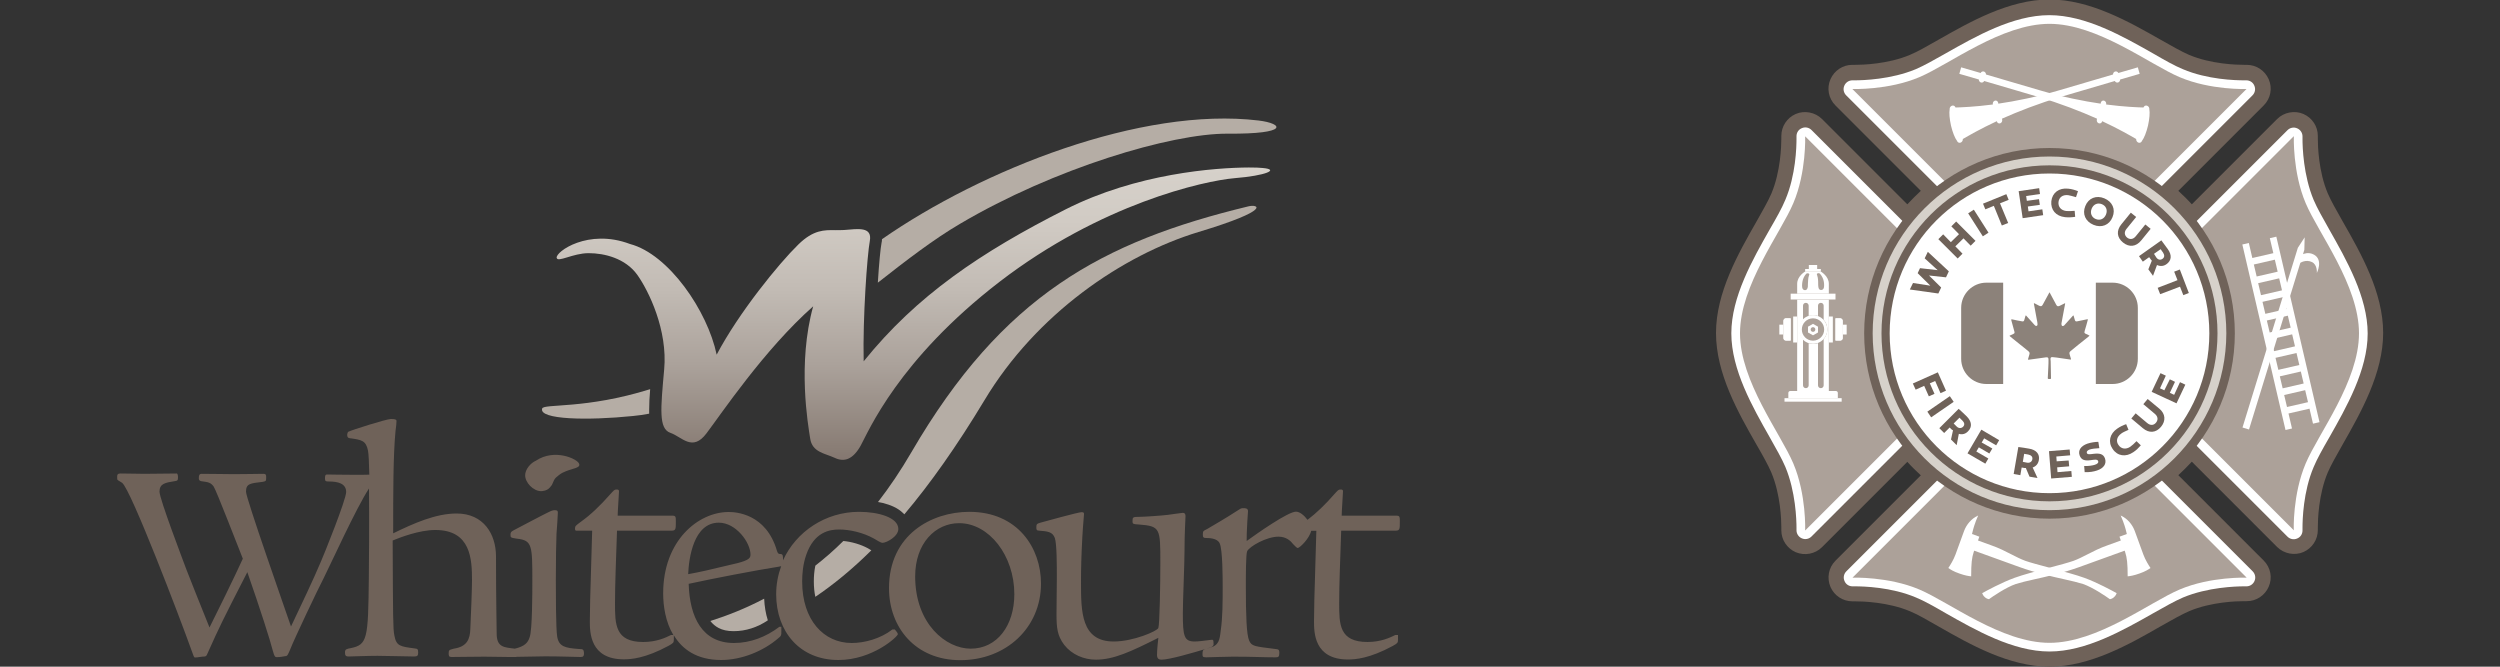<?xml version="1.0" encoding="utf-8"?>
<!-- Generator: Adobe Illustrator 23.0.3, SVG Export Plug-In . SVG Version: 6.00 Build 0)  -->
<svg version="1.1" id="Layer_1" xmlns="http://www.w3.org/2000/svg" xmlns:xlink="http://www.w3.org/1999/xlink" x="0px" y="0px"
	 viewBox="0 0 150 40" style="enable-background:new 0 0 150 40;" xml:space="preserve">
<rect x="0" y="0" width="150" height="40" fill="#333333" stroke="none"/>
<style type="text/css">
	.st0{fill:#B5ADA5;}
	.st1{fill:#6F6259;}
	.st2{fill:#FFFFFF;}
	.st3{fill:#ACA199;}
	.st4{fill:#D6D1CA;}
	.st5{fill:#8C827A;}
</style>
<g>
	<g>
		<g>
			<defs>
				<path id="SVGID_1_" d="M63.94,12.56c-5.08,2.57-8.94,5.17-12.12,9.12c-0.06-2.6,0.21-6.37,0.37-7.23
					c0.15-0.86-0.69-0.72-1.54-0.65c-0.18,0.01-0.36,0.01-0.54,0.01c-0.65-0.01-1.3-0.03-2.21,0.86c-1.16,1.13-3.58,4.1-4.9,6.61
					c-0.55-2.63-2.88-6.03-5.2-6.64c-2.51-0.95-4.47,0.47-4.4,0.83c0.06,0.3,0.97-0.28,1.92-0.28c0.95,0,2.2,0.31,2.91,1.29
					c0.7,0.98,1.84,3.34,1.62,5.69c-0.21,2.36-0.34,3.55,0.37,3.8c0.7,0.24,1.32,1.16,2.17,0.03c0.86-1.13,3.46-5.02,6.4-7.62
					c-0.95,3.43-0.31,7.1-0.18,7.93c0.12,0.83,0.89,0.89,1.47,1.16c0.58,0.28,1.1,0.09,1.56-0.73c0.46-0.83,2.24-5.14,8.33-9.83
					c6.09-4.68,12.25-6.06,14.11-6.22c1.87-0.15,2.72-0.52,1.68-0.61c-0.17-0.02-0.45-0.03-0.83-0.03
					C72.91,10.06,68.21,10.4,63.94,12.56"/>
			</defs>
			<linearGradient id="SVGID_2_" gradientUnits="userSpaceOnUse" x1="54.797" y1="27.593" x2="54.797" y2="10.057">
				<stop  offset="0" style="stop-color:#847770"/>
				<stop  offset="0.038" style="stop-color:#897D75"/>
				<stop  offset="0.32" style="stop-color:#AAA19A"/>
				<stop  offset="0.583" style="stop-color:#C2BBB4"/>
				<stop  offset="0.818" style="stop-color:#D1CBC4"/>
				<stop  offset="1" style="stop-color:#D6D1CA"/>
			</linearGradient>
			<use xlink:href="#SVGID_1_"  style="overflow:visible;fill:url(#SVGID_2_);"/>
			<clipPath id="SVGID_3_">
				<use xlink:href="#SVGID_1_"  style="overflow:visible;"/>
			</clipPath>
		</g>
		<path class="st0" d="M75.51,7.23c-7.01-0.84-16.58,2.94-22.59,7.12c0,0.08-0.01,0.16-0.03,0.24c-0.06,0.3-0.15,1.24-0.22,2.37
			c1.72-1.35,3.36-2.61,4.93-3.53C63.24,10.1,70.28,8,73.66,8.02C77.4,8.05,77,7.41,75.51,7.23"/>
		<path class="st0" d="M32.53,24.51c-0.22,0.67,2.72,0.73,5.45,0.45c0.33-0.03,0.65-0.08,0.97-0.14c0-0.08,0-0.16,0-0.24
			c0-0.36,0.02-0.77,0.06-1.23C35.14,24.56,32.63,24.21,32.53,24.51"/>
		<path class="st0" d="M42.62,37.26c0.14,0.18,0.31,0.32,0.5,0.42c0.23,0.12,0.52,0.19,0.9,0.19c0.72,0,1.43-0.23,2.05-0.65
			c-0.13-0.41-0.2-0.85-0.22-1.3C44.75,36.5,43.66,36.93,42.62,37.26 M50.6,32.46c-0.55,0.55-1.12,1.04-1.68,1.48
			c-0.07,0.34-0.09,0.67-0.09,0.94c0,0.34,0.03,0.65,0.09,0.93c1.08-0.73,2.2-1.64,3.36-2.79c-0.07-0.04-0.14-0.08-0.2-0.12
			C51.64,32.66,51.07,32.5,50.6,32.46 M74.91,12.38c-8.77,2.12-14.75,5.35-20.23,14.76c-0.64,1.1-1.31,2.09-2,2.98
			c0.1,0.02,0.2,0.04,0.3,0.06c0.45,0.12,0.87,0.28,1.21,0.61c0.02,0.02,0.05,0.05,0.07,0.07c1.53-1.81,3.13-4.06,4.81-6.85
			c3.11-5.18,8.29-8.71,12.84-10.09C76.39,12.57,75.47,12.24,74.91,12.38"/>
		<path class="st1" d="M34.74,38.94c-0.83-0.06-1.21-0.14-1.31-0.75c-0.08-0.46-0.08-2.76-0.08-3.39c0-1.27,0.02-2.28,0.04-2.78
			c0.02-0.2,0.08-1.11,0.08-1.25c0-0.08,0-0.16-0.18-0.16c-0.12,0-0.22,0.04-0.42,0.14c-0.26,0.12-1.9,0.99-1.98,1.03
			c-0.1,0.06-0.26,0.1-0.26,0.28c0,0.2,0,0.2,0.38,0.26c0.93,0.1,0.93,0.4,0.93,2.58c0,0.65,0,2.89-0.16,3.33
			c-0.11,0.35-0.31,0.55-0.89,0.69c-0.65-0.08-1.09-0.08-1.09-0.91c0-0.44-0.04-2-0.04-4.62c0-1.35-0.75-2.58-2.36-2.58
			c-1.25,0-2.56,0.58-3.81,1.19c0-2.4,0-4.68,0.14-6.13c0.04-0.32,0.06-0.46,0.06-0.61c0-0.1-0.12-0.12-0.34-0.12
			c-0.26,0-2.38,0.67-2.56,0.77c-0.06,0.06-0.12,0.36,0.08,0.38c0.73,0.1,0.99,0.14,1.11,0.75c0.04,0.18,0.06,0.72,0.08,1.44
			c-0.29,0.01-0.62,0.01-0.78,0.01c-0.83,0-1.59-0.02-1.76-0.02c-0.12,0-0.12,0.12-0.12,0.24c0,0.16,0.04,0.18,0.24,0.18
			c0.54,0,1.03,0.12,1.03,0.63c0,0.46-1.34,3.78-1.5,4.14c-0.42,1.01-1.27,2.8-1.81,3.93c-0.38-1.11-2.7-7.7-2.7-8.09
			c0-0.49,0.26-0.5,1.01-0.59c0.2-0.04,0.2-0.06,0.2-0.28c0-0.12,0-0.2-0.18-0.2c-0.16,0-1.21,0.02-1.76,0.02
			c-0.44,0-1.17-0.02-1.92-0.02c-0.16,0-0.18,0.1-0.18,0.26c0,0.08,0.02,0.16,0.14,0.18c0.44,0.06,0.57,0.08,0.75,0.32
			c0.18,0.28,1.49,3.69,1.75,4.33c-0.36,0.81-1.75,3.65-2,4.13c-0.75-1.88-1.05-2.6-1.39-3.49c-0.2-0.54-1.61-4.23-1.61-4.66
			c0-0.48,0.34-0.54,0.91-0.63c0.18-0.02,0.2-0.06,0.2-0.24c0-0.08-0.02-0.22-0.08-0.22c-0.61,0-1.21,0.02-1.96,0.02
			c-0.36,0-0.89-0.02-1.41-0.02c-0.16,0-0.2,0.06-0.2,0.18c0,0.08,0,0.18,0.02,0.2c0.06,0.06,0.2,0.12,0.28,0.18
			c0.54,0.44,3.46,8.09,4.15,10.02c0.14,0.4,0.16,0.46,0.22,0.46c0.16,0,0.42-0.06,0.58-0.06c0.08-0.02,0.1-0.02,0.16-0.16
			c0.73-1.63,0.89-1.96,2.4-4.9c0.79,2.26,1.39,4.15,1.53,4.72c0.1,0.38,0.16,0.38,0.24,0.38c0.22,0,0.36-0.04,0.5-0.06
			c0.14,0,0.16-0.08,0.3-0.4c0.22-0.58,1.67-3.63,2-4.26c0.4-0.79,1.96-4.23,2.73-5.4c0.02,1.92,0,4.46-0.01,5.38
			c-0.04,3.65-0.08,3.99-1.09,4.2c-0.22,0.04-0.34,0.06-0.34,0.24c0,0.18,0.02,0.26,0.22,0.26c0.22,0,1.09-0.04,1.73-0.04
			c0.67,0,1.65,0.04,2.2,0.04c0.2,0,0.24-0.06,0.24-0.24c0-0.2-0.04-0.22-0.18-0.24c-0.91-0.12-1.13-0.14-1.25-0.79
			c-0.08-0.42-0.08-0.99-0.1-5.69c0.44-0.18,1.59-0.63,2.56-0.63c2.14,0,2.2,1.76,2.2,3.03c0,0.46-0.06,2.1-0.1,2.9
			c-0.02,0.63-0.2,1.07-0.99,1.19C26.94,39,26.92,39,26.92,39.22c0,0.12,0.02,0.2,0.16,0.2c0.46,0,1.35-0.02,1.98-0.02
			c0.42,0,1.07,0.01,1.5,0.02c0.01,0,0.02,0,0.03,0c0.03,0,0.08,0,0.14,0c0.08,0,0.14,0,0.19,0c0.03,0,0.05,0,0.08-0.01
			c0.56-0.01,1.46-0.03,1.72-0.03c0.89,0,1.88,0.04,2.12,0.04c0.16,0,0.2-0.06,0.2-0.24C35.02,38.98,35,38.94,34.74,38.94
			 M32.47,29.47c0.03,0,0.06,0,0.09-0.01c0.2-0.02,0.34-0.1,0.44-0.22c0,0,0,0,0,0c0,0,0-0.01,0.01-0.01
			c0.01-0.01,0.01-0.02,0.02-0.03c0.16-0.15,0.14-0.35,0.32-0.54c0.07-0.06,0.25-0.22,0.39-0.29c0.6-0.3,1.1-0.26,1.01-0.54
			c-0.09-0.29-1.47-0.94-2.59-0.19c-0.33,0.14-0.65,0.53-0.65,0.87C31.5,28.94,31.99,29.47,32.47,29.47 M83.73,31.84
			c0.26,0,0.26-0.1,0.26-0.54c0-0.28,0-0.36-0.2-0.36H80.5c0-0.24,0.08-1.35,0.08-1.47c0-0.08-0.06-0.1-0.14-0.1
			c-0.14,0-0.16,0.04-0.38,0.28c-0.55,0.63-1.07,1.13-1.61,1.54c-0.19-0.26-0.46-0.49-0.69-0.49c-0.48,0-2.34,1.31-2.96,1.76
			c0-0.26,0-0.57,0.04-1.19l0.04-0.6c0-0.18-0.16-0.18-0.3-0.18c-0.12,0-0.14,0.02-0.42,0.2c-0.48,0.32-1.39,0.85-1.73,1.05
			c-0.24,0.12-0.26,0.12-0.26,0.34c0,0.16,0.04,0.2,0.2,0.2c0.14,0,0.67,0,0.81,0.32c0.18,0.38,0.18,2.12,0.18,2.64
			c0,0.87,0,1.8-0.12,2.62c-0.06,0.52-0.1,0.87-0.67,1.01c-0.08,0.02-0.14,0.04-0.19,0.05c0.09-0.03,0.17-0.05,0.23-0.07
			c0.2-0.06,0.22-0.16,0.2-0.28c0-0.16-0.02-0.2-0.14-0.18c-0.46,0.06-0.79,0.1-0.99,0.1c-0.64,0-0.71-0.32-0.71-1.71
			c0-0.69,0.1-3,0.1-3.69c0-1.25,0.06-1.85,0.06-2.12c0-0.12-0.04-0.2-0.16-0.2c-0.08,0-0.69,0.1-0.89,0.12
			c-0.3,0.04-1.39,0.12-1.71,0.12c-0.4,0-0.42,0.02-0.42,0.26c0,0.16,0.02,0.18,0.38,0.2c1.29,0.1,1.29,0.22,1.29,2.3
			c0,1.29-0.04,3.69-0.12,3.91c-0.06,0.18-1.49,0.81-2.68,0.81c-1.96,0-1.96-1.8-1.96-3.57c0-0.83,0.02-1.59,0.08-2.7
			c0.04-0.75,0.1-1.25,0.1-1.37c0-0.06,0-0.12-0.14-0.12c-0.2,0-2.14,0.54-2.4,0.61c-0.3,0.08-0.32,0.1-0.32,0.32
			c0,0.12,0.02,0.18,0.18,0.18c0.48,0.04,0.79,0.06,0.93,0.44c0.12,0.38,0.12,1.59,0.12,2.4l-0.02,2.16c0,0.81,0.04,1.29,0.46,1.85
			c0.46,0.59,1.19,0.89,1.9,0.89c1.07,0,2.1-0.48,3.75-1.31c-0.02,0.16-0.08,0.73-0.08,1.03c0,0.26,0.16,0.28,0.28,0.28
			c0.47,0,1.93-0.43,2.63-0.64c-0.16,0.05-0.18,0.1-0.18,0.3c0,0.14,0,0.2,0.22,0.2c0.24,0,1.07-0.04,1.61-0.04
			c1.21,0,1.78,0.04,2.54,0.04c0.18,0,0.24-0.02,0.24-0.28c0-0.2-0.08-0.2-0.24-0.22c-1.27-0.16-1.41-0.16-1.57-0.5
			c-0.16-0.36-0.2-1.51-0.2-3.27c0-0.62,0-1.94,0.08-2.1c0.14-0.28,1.15-0.87,1.88-0.87c0.48,0,0.75,0.28,0.87,0.44
			c0.08,0.08,0.22,0.24,0.28,0.24c0.13,0,0.71-0.58,0.81-1.03h0.31l-0.12,4.13l-0.02,1.29c0,0.67,0,2.3,2.04,2.3
			c0.44,0,1.29-0.06,2.68-0.81c0.28-0.16,0.32-0.18,0.32-0.38v-0.28h-0.16c-0.32,0.16-0.87,0.42-1.67,0.42c-1.7,0-1.7-1.07-1.7-2.32
			c0-1.21,0.06-2.5,0.12-4.36H83.73z M58.24,38.92c-1.47,0-3.33-1.47-3.33-4.34c0-1.98,1.21-3.19,2.64-3.19
			c1.79,0,3.31,1.94,3.31,4.26C60.86,37.53,59.83,38.92,58.24,38.92 M58.16,30.71c-2.26,0-4.82,1.37-4.82,4.58
			c0,2.36,1.59,4.32,4.28,4.32c2.74,0,4.84-1.94,4.84-4.6C62.46,32.89,61.07,30.71,58.16,30.71 M44.28,33.78
			c-1.82,0.44-2.28,0.54-2.99,0.67c0.04-0.95,0.32-3.09,1.84-3.09c1.03,0,1.9,1.19,1.9,1.92C45.03,33.49,44.91,33.61,44.28,33.78
			 M53.54,37.77c-0.69,0.54-1.65,0.81-2.44,0.81c-1.67,0-2.97-1.37-2.97-3.69c0-0.42,0.04-1.01,0.24-1.59
			c0.48-1.39,1.41-1.53,1.98-1.53c0.63,0,1.43,0.18,2.08,0.54c0.2,0.12,0.42,0.26,0.52,0.26c0.24,0,0.95-0.38,0.95-0.83
			c0-0.69-1.19-1.03-2.36-1.03c-2,0-3.77,1.18-4.56,2.91c0-0.02,0-0.04,0-0.06c0-0.2,0-0.32-0.16-0.32c-0.08,0-0.14,0-0.2-0.18
			c-0.65-2.26-2.5-2.34-2.9-2.34c-1.82,0-3.93,1.71-3.93,4.88c0,0.73,0.13,1.7,0.61,2.5h-0.14c-0.32,0.16-0.87,0.42-1.67,0.42
			c-1.69,0-1.69-1.07-1.69-2.32c0-1.21,0.06-2.5,0.12-4.36h3.27c0.26,0,0.26-0.1,0.26-0.54c0-0.28,0-0.36-0.2-0.36h-3.29
			c0-0.24,0.08-1.35,0.08-1.47c0-0.08-0.06-0.1-0.14-0.1c-0.14,0-0.16,0.04-0.38,0.28c-0.61,0.69-1.17,1.23-1.76,1.65
			c-0.32,0.24-0.36,0.26-0.36,0.42c0,0.08,0.02,0.12,0.08,0.12h0.95l-0.12,4.13l-0.02,1.29c0,0.67,0,2.3,2.04,2.3
			c0.44,0,1.29-0.06,2.68-0.81c0.28-0.16,0.32-0.18,0.32-0.38v-0.25c0.5,0.83,1.37,1.48,2.84,1.48c1.21,0,2.52-0.52,3.43-1.31
			c0.18-0.14,0.18-0.18,0.18-0.38v-0.3h-0.12c-0.79,0.6-1.73,0.97-2.72,0.97c-1.9,0-2.66-1.53-2.72-3.55
			c1.47-0.32,4.01-0.81,5.41-1.03c0.06-0.01,0.1-0.02,0.14-0.03c-0.19,0.52-0.3,1.09-0.3,1.68c0,2.24,1.41,3.95,3.73,3.95
			c2.06,0,3.57-1.41,3.57-1.55c0-0.08-0.12-0.2-0.18-0.28H53.54z"/>
	</g>
	<g>
		<path class="st1" d="M122.97,40c-2.43,0-4.78-1.34-6.67-2.42c-0.68-0.39-1.25-0.72-1.69-0.9c-1.32-0.56-2.87-0.6-3.31-0.6l-0.15,0
			c-0.58,0-1.09-0.34-1.32-0.86c-0.23-0.54-0.12-1.16,0.3-1.58l5.12-5.12c-0.28-0.26-0.56-0.53-0.81-0.81l-5.12,5.12
			c-0.41,0.41-1.04,0.53-1.58,0.3c-0.52-0.23-0.86-0.74-0.86-1.31l0-0.17c0-0.43-0.04-1.97-0.6-3.3c-0.19-0.44-0.51-1.02-0.9-1.69
			c-1.08-1.89-2.42-4.24-2.42-6.68c0-2.43,1.34-4.78,2.42-6.67c0.38-0.67,0.71-1.25,0.9-1.69c0.56-1.32,0.6-2.87,0.6-3.31l0-0.15
			c0-0.58,0.34-1.09,0.86-1.32c0.52-0.23,1.17-0.11,1.58,0.3l5.12,5.12c0.26-0.28,0.53-0.55,0.81-0.81l-5.12-5.12
			c-0.42-0.42-0.54-1.04-0.3-1.58c0.23-0.52,0.74-0.86,1.31-0.86l0.17,0c0.43,0,1.97-0.04,3.29-0.6c0.44-0.18,1.01-0.51,1.68-0.89
			c1.9-1.08,4.26-2.43,6.69-2.43c2.43,0,4.78,1.34,6.68,2.42c0.67,0.38,1.25,0.71,1.69,0.9c1.32,0.56,2.87,0.6,3.31,0.6l0.15,0
			c0.58,0,1.09,0.34,1.32,0.86c0.24,0.54,0.12,1.16-0.3,1.58l-5.12,5.12c0.28,0.26,0.56,0.53,0.81,0.81l5.12-5.12
			c0.41-0.41,1.05-0.53,1.58-0.3c0.52,0.23,0.86,0.74,0.86,1.31l0,0.17c0,0.43,0.04,1.97,0.6,3.29c0.19,0.44,0.52,1.02,0.9,1.69v0
			l-0.34,0.19l0.34-0.19c1.08,1.89,2.42,4.24,2.42,6.67c0,2.43-1.34,4.78-2.42,6.68c-0.38,0.67-0.71,1.25-0.9,1.69
			c-0.56,1.32-0.6,2.86-0.6,3.31l0,0.15c0,0.58-0.34,1.09-0.86,1.32c-0.52,0.23-1.17,0.11-1.58-0.3l-5.12-5.12
			c-0.26,0.28-0.53,0.55-0.81,0.81l5.12,5.12c0.42,0.42,0.54,1.04,0.3,1.58c-0.23,0.52-0.74,0.86-1.31,0.86l-0.17,0
			c-0.43,0-1.97,0.04-3.29,0.6c-0.44,0.19-1.01,0.51-1.68,0.89C127.76,38.66,125.4,40,122.97,40z M111.29,35.3
			c0.49,0,2.16,0.05,3.62,0.66c0.48,0.2,1.08,0.54,1.77,0.94c1.82,1.03,4.07,2.32,6.29,2.32c2.22,0,4.48-1.29,6.3-2.32
			c0.69-0.39,1.28-0.73,1.76-0.93c1.46-0.62,3.13-0.66,3.6-0.66l0.17,0c0.25,0,0.49-0.15,0.59-0.39c0.11-0.24,0.05-0.52-0.14-0.71
			l-5.72-5.72l0.33-0.27c0.47-0.4,0.92-0.84,1.32-1.32l0.27-0.33l5.72,5.72c0.18,0.18,0.47,0.24,0.71,0.14
			c0.24-0.1,0.39-0.34,0.39-0.59l0-0.15c0-0.48,0.05-2.16,0.66-3.62c0.21-0.48,0.54-1.08,0.94-1.77c1.03-1.81,2.32-4.07,2.32-6.29
			c0-2.22-1.28-4.48-2.31-6.29l0.34-0.2l-0.34,0.19c-0.39-0.69-0.73-1.29-0.94-1.77c-0.62-1.46-0.66-3.13-0.66-3.6l0-0.17
			c0-0.25-0.15-0.48-0.39-0.59c-0.24-0.11-0.53-0.05-0.71,0.14l-5.72,5.72l-0.27-0.33c-0.4-0.47-0.84-0.91-1.32-1.32l-0.33-0.28
			l5.72-5.72c0.19-0.19,0.24-0.47,0.14-0.71c-0.1-0.24-0.34-0.39-0.59-0.39l-0.15,0c0,0,0,0,0,0c-0.49,0-2.16-0.05-3.62-0.66
			c-0.48-0.2-1.08-0.54-1.77-0.94c-1.81-1.03-4.07-2.32-6.29-2.32s-4.48,1.28-6.29,2.32c-0.7,0.4-1.29,0.73-1.77,0.94
			c-1.46,0.62-3.13,0.66-3.6,0.66l-0.17,0c-0.25,0-0.48,0.15-0.59,0.39c-0.11,0.25-0.05,0.53,0.14,0.71l5.72,5.72l-0.33,0.28
			c-0.47,0.4-0.92,0.84-1.32,1.32l-0.28,0.33l-5.72-5.72c-0.18-0.18-0.47-0.24-0.71-0.14c-0.24,0.1-0.39,0.34-0.39,0.59l0,0.15
			c0,0.48-0.05,2.16-0.66,3.62c-0.2,0.48-0.54,1.08-0.94,1.77c-1.03,1.81-2.32,4.07-2.32,6.29c0,2.22,1.28,4.48,2.32,6.29
			c0.39,0.69,0.73,1.29,0.94,1.77c0.62,1.46,0.66,3.13,0.66,3.6l0,0.17c0,0.25,0.15,0.49,0.39,0.59c0.24,0.1,0.53,0.05,0.71-0.14
			l5.72-5.72l0.27,0.33c0.4,0.47,0.84,0.91,1.32,1.32l0.33,0.28l-5.72,5.72c-0.19,0.19-0.24,0.47-0.14,0.71
			c0.1,0.24,0.33,0.39,0.59,0.39L111.29,35.3C111.29,35.3,111.29,35.3,111.29,35.3z"/>
		<g>
			<g>
				<path class="st1" d="M117.69,12.93c-0.27,0-0.54-0.11-0.73-0.3l-6.55-6.55c-0.3-0.3-0.39-0.75-0.22-1.15
					c0.16-0.38,0.54-0.62,0.95-0.62l0.16,0c0.45,0,2.06-0.05,3.45-0.63c0.46-0.2,1.05-0.53,1.73-0.92c1.85-1.05,4.16-2.37,6.48-2.37
					c2.33,0,4.63,1.31,6.48,2.37c0.68,0.39,1.27,0.72,1.73,0.92c1.39,0.59,3,0.63,3.46,0.63l0.15,0c0.41,0,0.79,0.25,0.95,0.63
					c0.17,0.39,0.09,0.84-0.22,1.15l-6.55,6.55c-0.2,0.2-0.46,0.3-0.73,0.3H117.69z"/>
				<path class="st2" d="M117.69,12.42c-0.14,0-0.27-0.06-0.37-0.15l-6.55-6.55c-0.15-0.15-0.2-0.38-0.11-0.58
					c0.08-0.19,0.27-0.32,0.48-0.32c0.01,0,0.15,0,0.15,0c0.48,0,2.18-0.05,3.66-0.67c0.49-0.21,1.09-0.55,1.78-0.94
					c1.8-1.02,4.04-2.3,6.23-2.3c2.19,0,4.43,1.28,6.23,2.3c0.69,0.4,1.29,0.74,1.78,0.94c1.48,0.63,3.17,0.67,3.66,0.67
					c0,0,0.15,0,0.15,0c0.21,0,0.4,0.12,0.48,0.32c0.09,0.2,0.04,0.43-0.11,0.58l-6.55,6.55c-0.1,0.1-0.23,0.15-0.37,0.15H117.69z"
					/>
				<path class="st3" d="M130.78,4.63c-1.8-0.76-4.93-3.2-7.81-3.2c-2.88,0-6.01,2.44-7.81,3.2c-1.86,0.79-4.02,0.71-4.02,0.71
					l6.55,6.55h10.55l6.55-6.55C134.79,5.34,132.64,5.42,130.78,4.63z"/>
				<path class="st1" d="M108.31,32.86c-0.14,0-0.28-0.03-0.41-0.09c-0.38-0.16-0.62-0.54-0.62-0.95l0-0.16
					c0-0.45-0.05-2.06-0.63-3.45c-0.2-0.46-0.53-1.05-0.92-1.73c-1.05-1.85-2.37-4.16-2.37-6.48c0-2.33,1.31-4.63,2.37-6.48
					c0.39-0.68,0.72-1.27,0.92-1.73c0.59-1.39,0.63-3,0.63-3.46l0-0.15c0-0.41,0.25-0.79,0.63-0.95c0.13-0.06,0.27-0.09,0.41-0.09
					c0.28,0,0.54,0.11,0.73,0.3l6.55,6.55c0.2,0.2,0.3,0.46,0.3,0.73v10.55c0,0.28-0.11,0.54-0.3,0.73l-6.55,6.55
					C108.85,32.75,108.59,32.86,108.31,32.86z"/>
				<path class="st2" d="M115.39,25.27c0,0.14-0.06,0.27-0.15,0.37l-6.55,6.55c-0.15,0.15-0.38,0.2-0.58,0.11
					c-0.19-0.08-0.32-0.27-0.32-0.48c0-0.01,0-0.15,0-0.15c0-0.48-0.05-2.18-0.67-3.66c-0.21-0.49-0.55-1.09-0.94-1.78
					c-1.02-1.8-2.3-4.04-2.3-6.23c0-2.19,1.28-4.43,2.3-6.23c0.4-0.69,0.74-1.29,0.94-1.78c0.63-1.48,0.67-3.17,0.67-3.66
					c0,0,0-0.15,0-0.16c0-0.21,0.12-0.4,0.32-0.48c0.2-0.09,0.43-0.04,0.58,0.11l6.55,6.55c0.1,0.1,0.15,0.23,0.15,0.37V25.27z"/>
				<path class="st3" d="M107.6,12.19c-0.76,1.8-3.2,4.93-3.2,7.81c0,2.88,2.44,6.01,3.2,7.81c0.79,1.86,0.71,4.02,0.71,4.02
					l6.55-6.55V14.73l-6.55-6.55C108.31,8.17,108.39,10.33,107.6,12.19z"/>
				<path class="st1" d="M122.97,39.61c-2.33,0-4.63-1.31-6.48-2.37c-0.68-0.39-1.27-0.72-1.73-0.92c-1.39-0.59-3-0.63-3.46-0.63
					l-0.16,0c-0.41,0-0.79-0.25-0.95-0.63c-0.17-0.39-0.09-0.84,0.22-1.15l6.55-6.55c0.19-0.19,0.46-0.3,0.73-0.3h10.55
					c0.27,0,0.54,0.11,0.73,0.3l6.55,6.55c0.3,0.3,0.39,0.75,0.22,1.15c-0.16,0.38-0.54,0.62-0.95,0.62l-0.16,0
					c-0.45,0-2.06,0.05-3.45,0.63c-0.46,0.19-1.04,0.53-1.72,0.91C127.6,38.3,125.3,39.61,122.97,39.61z"/>
				<path class="st2" d="M128.24,27.58c0.14,0,0.27,0.06,0.37,0.15l6.55,6.55c0.15,0.15,0.2,0.38,0.11,0.58
					c-0.08,0.19-0.27,0.32-0.48,0.32c-0.01,0-0.15,0-0.15,0c-0.48,0-2.18,0.05-3.66,0.67c-0.49,0.21-1.09,0.55-1.78,0.94
					c-1.8,1.02-4.04,2.3-6.23,2.3c-2.19,0-4.43-1.28-6.23-2.3c-0.69-0.4-1.29-0.74-1.78-0.94c-1.48-0.63-3.17-0.67-3.66-0.67
					c0,0-0.15,0-0.15,0c-0.21,0-0.4-0.12-0.48-0.32c-0.09-0.2-0.04-0.43,0.11-0.58l6.55-6.55c0.1-0.1,0.23-0.15,0.37-0.15H128.24z"
					/>
				<path class="st3" d="M115.16,35.37c1.8,0.76,4.93,3.2,7.81,3.2c2.88,0,6.01-2.44,7.81-3.2c1.86-0.79,4.02-0.71,4.02-0.71
					l-6.55-6.55h-10.55l-6.55,6.55C111.14,34.66,113.3,34.58,115.16,35.37z"/>
				<path class="st1" d="M137.62,32.86c-0.28,0-0.54-0.11-0.73-0.3l-6.55-6.55c-0.19-0.19-0.3-0.46-0.3-0.73V14.73
					c0-0.28,0.11-0.54,0.3-0.73l6.55-6.55c0.2-0.2,0.46-0.3,0.73-0.3c0.14,0,0.28,0.03,0.41,0.09c0.38,0.16,0.62,0.54,0.62,0.95
					l0,0.16c0,0.45,0.05,2.06,0.63,3.45c0.19,0.46,0.53,1.05,0.92,1.73c1.05,1.85,2.37,4.16,2.37,6.48c0,2.33-1.31,4.63-2.37,6.48
					c-0.39,0.68-0.72,1.27-0.92,1.73c-0.59,1.39-0.63,3-0.63,3.46l0,0.15c0,0.41-0.25,0.79-0.63,0.95
					C137.91,32.83,137.77,32.86,137.62,32.86z"/>
				<path class="st2" d="M130.55,14.73c0-0.14,0.06-0.27,0.15-0.37l6.55-6.55c0.15-0.15,0.38-0.2,0.58-0.11
					c0.19,0.08,0.32,0.27,0.32,0.48c0,0.01,0,0.16,0,0.16c0,0.48,0.05,2.18,0.67,3.66c0.21,0.49,0.55,1.09,0.94,1.78
					c1.02,1.8,2.3,4.04,2.3,6.23c0,2.19-1.28,4.43-2.3,6.23c-0.4,0.69-0.74,1.3-0.94,1.78c-0.63,1.48-0.67,3.17-0.67,3.66
					c0,0,0,0.15,0,0.15c0,0.21-0.12,0.4-0.32,0.48c-0.2,0.09-0.43,0.04-0.58-0.11l-6.55-6.55c-0.1-0.1-0.15-0.23-0.15-0.37V14.73z"
					/>
				<path class="st3" d="M138.34,27.81c0.76-1.8,3.2-4.93,3.2-7.81c0-2.88-2.44-6.01-3.2-7.81c-0.79-1.86-0.71-4.02-0.71-4.02
					l-6.55,6.55v10.55l6.55,6.55C137.62,31.83,137.55,29.67,138.34,27.81z"/>
				<path class="st1" d="M122.97,31.12c-6.13,0-11.12-4.99-11.12-11.12c0-6.13,4.99-11.12,11.12-11.12
					c6.13,0,11.12,4.99,11.12,11.12C134.09,26.13,129.1,31.12,122.97,31.12z"/>
				<path class="st4" d="M122.97,30.61c-5.85,0-10.61-4.76-10.61-10.61c0-5.85,4.76-10.61,10.61-10.61
					c5.85,0,10.61,4.76,10.61,10.61C133.57,25.85,128.82,30.61,122.97,30.61z"/>
				<circle class="st1" cx="122.97" cy="20" r="10.08"/>
				<circle class="st2" cx="122.97" cy="20" r="9.59"/>
				<g>
					<g>
						<path class="st1" d="M116.76,16.64l-1.02-0.11l0.73,0.72l-0.17,0.36l-1.71-0.24l0.19-0.39l1.04,0.16l-0.76-0.75l0.14-0.3
							l1.06,0.12l-0.78-0.71l0.19-0.39l1.26,1.17L116.76,16.64z"/>
						<path class="st1" d="M118.24,14.74l-0.43-0.44l-0.49,0.48l0.43,0.44l-0.29,0.29l-1.16-1.16l0.29-0.29l0.46,0.47l0.49-0.48
							l-0.46-0.47l0.29-0.29l1.16,1.16L118.24,14.74z"/>
						<path class="st1" d="M119.31,13.96l-0.34,0.22l-0.88-1.38l0.34-0.22L119.31,13.96z"/>
						<path class="st1" d="M120.49,13.38l-0.38,0.15l-0.48-1.18l-0.51,0.21l-0.14-0.34l1.4-0.57l0.14,0.34L120,12.2L120.49,13.38z"
							/>
						<path class="st1" d="M122.34,11.95l0.05,0.34l-0.72,0.1l0.04,0.29l0.83-0.12l0.05,0.35l-1.23,0.18l-0.24-1.62l1.23-0.18
							l0.05,0.35l-0.83,0.12l0.04,0.29L122.34,11.95z"/>
						<path class="st1" d="M124.56,11.83c-0.21-0.06-0.35-0.1-0.47-0.12c-0.34-0.04-0.55,0.14-0.58,0.41
							c-0.03,0.29,0.15,0.5,0.46,0.54c0.12,0.01,0.33,0.01,0.51-0.01l0.03,0.36c-0.19,0.03-0.41,0.04-0.61,0.02
							c-0.55-0.06-0.87-0.44-0.82-0.96c0.06-0.51,0.46-0.81,1.01-0.75c0.21,0.02,0.41,0.08,0.59,0.15L124.56,11.83z"/>
						<path class="st1" d="M126.75,13.03c-0.19,0.48-0.66,0.66-1.14,0.46c-0.48-0.2-0.69-0.65-0.49-1.13
							c0.19-0.48,0.66-0.66,1.14-0.46C126.74,12.1,126.95,12.55,126.75,13.03z M126.36,12.87c0.11-0.27,0-0.52-0.25-0.62
							c-0.25-0.1-0.5,0-0.61,0.27c-0.11,0.27,0,0.52,0.24,0.62C126,13.25,126.25,13.14,126.36,12.87z"/>
						<path class="st1" d="M128.47,14.43c-0.31,0.38-0.72,0.42-1.09,0.12c-0.37-0.3-0.41-0.71-0.1-1.09l0.57-0.7l0.32,0.26
							l-0.57,0.7c-0.16,0.19-0.14,0.39,0.02,0.53c0.17,0.14,0.37,0.12,0.53-0.08l0.57-0.7l0.32,0.26L128.47,14.43z"/>
						<path class="st1" d="M129.05,15.57l-0.1-0.14l-0.38,0.27l-0.23-0.33l1.34-0.95c0.1,0.13,0.26,0.35,0.39,0.53
							c0.25,0.35,0.23,0.68-0.08,0.9c-0.18,0.13-0.38,0.14-0.57,0.05l-0.24,0.65l-0.28-0.39l0.21-0.52L129.05,15.57z M129.38,15.45
							c0.1,0.14,0.24,0.17,0.37,0.08c0.13-0.09,0.13-0.23,0.03-0.38c-0.04-0.06-0.1-0.13-0.14-0.2l-0.4,0.28L129.38,15.45z"/>
						<path class="st1" d="M129.61,17.65l-0.15-0.38l1.19-0.46l-0.2-0.51l0.34-0.13l0.54,1.41L131,17.71l-0.2-0.51L129.61,17.65z"/>
					</g>
					<g>
						<path class="st1" d="M116.07,23.63l-0.34,0.15l-0.28-0.63l-0.51,0.23l-0.17-0.37l1.5-0.67l0.49,1.1l-0.33,0.15l-0.32-0.73
							L115.79,23L116.07,23.63z"/>
						<path class="st1" d="M115.87,25.04l-0.23-0.34l1.35-0.93l0.23,0.34L115.87,25.04z"/>
						<path class="st1" d="M117.1,25.77l-0.12-0.12l-0.33,0.33l-0.29-0.29l1.16-1.16c0.13,0.11,0.32,0.3,0.48,0.45
							c0.3,0.3,0.35,0.63,0.08,0.9c-0.15,0.16-0.35,0.21-0.55,0.15l-0.13,0.68l-0.34-0.34l0.12-0.55L117.1,25.77z M117.4,25.59
							c0.12,0.12,0.27,0.12,0.38,0.02c0.12-0.12,0.09-0.25-0.04-0.38c-0.05-0.05-0.12-0.11-0.17-0.17l-0.35,0.35L117.4,25.59z"/>
						<path class="st1" d="M119.54,26.91l-0.18,0.3l-0.63-0.37l-0.15,0.25l0.72,0.42l-0.18,0.31l-1.07-0.62l0.83-1.42l1.07,0.63
							l-0.18,0.31l-0.72-0.42l-0.15,0.25L119.54,26.91z"/>
						<path class="st1" d="M121.47,28.08l-0.17-0.03l-0.08,0.46l-0.4-0.07l0.28-1.62c0.17,0.02,0.43,0.06,0.65,0.1
							c0.42,0.07,0.65,0.32,0.58,0.69c-0.04,0.22-0.17,0.37-0.37,0.44l0.29,0.63l-0.48-0.08l-0.22-0.52L121.47,28.08z M121.62,27.76
							c0.16,0.03,0.29-0.05,0.32-0.2c0.03-0.16-0.07-0.25-0.25-0.29c-0.07-0.01-0.16-0.03-0.24-0.04l-0.08,0.48L121.62,27.76z"/>
						<path class="st1" d="M124.12,27.63l0.03,0.35l-0.72,0.06l0.02,0.29l0.83-0.07l0.03,0.35l-1.24,0.1l-0.13-1.64l1.24-0.1
							l0.03,0.35l-0.83,0.07l0.02,0.29L124.12,27.63z"/>
						<path class="st1" d="M125.96,26.89c-0.24,0.01-0.45,0.04-0.58,0.08c-0.13,0.05-0.2,0.12-0.17,0.21
							c0.04,0.1,0.17,0.08,0.4,0.05c0.34-0.04,0.59-0.01,0.69,0.28c0.11,0.33-0.09,0.59-0.48,0.72c-0.2,0.07-0.46,0.11-0.74,0.1
							l-0.03-0.37c0.28,0.01,0.5-0.03,0.63-0.07c0.17-0.05,0.24-0.13,0.21-0.22c-0.04-0.13-0.23-0.09-0.44-0.06
							c-0.37,0.05-0.57-0.01-0.67-0.28c-0.11-0.31,0.07-0.57,0.46-0.71c0.21-0.07,0.48-0.11,0.66-0.11L125.96,26.89z"/>
						<path class="st1" d="M127.71,25.79c-0.2,0.09-0.34,0.15-0.43,0.22c-0.28,0.2-0.33,0.47-0.17,0.69
							c0.16,0.24,0.44,0.28,0.7,0.11c0.1-0.07,0.26-0.21,0.38-0.34l0.26,0.25c-0.13,0.15-0.28,0.3-0.45,0.41
							c-0.45,0.31-0.95,0.24-1.24-0.19c-0.29-0.42-0.18-0.91,0.27-1.22c0.17-0.12,0.36-0.21,0.54-0.27L127.71,25.79z"/>
						<path class="st1" d="M129.56,24.52c0.37,0.31,0.4,0.73,0.1,1.09c-0.3,0.36-0.71,0.4-1.09,0.08l-0.69-0.58l0.26-0.31l0.69,0.58
							c0.19,0.16,0.39,0.15,0.53-0.02c0.14-0.17,0.12-0.37-0.07-0.53l-0.69-0.58l0.26-0.31L129.56,24.52z"/>
						<path class="st1" d="M130.19,22.76l0.31,0.15l-0.31,0.66l0.26,0.12l0.35-0.76l0.32,0.15l-0.53,1.12l-1.49-0.69l0.53-1.12
							l0.32,0.15l-0.35,0.76l0.26,0.12L130.19,22.76z"/>
					</g>
				</g>
			</g>
			<g>
				<g>
					<path class="st5" d="M120.19,23.04h-1.01c-0.83,0-1.51-0.68-1.51-1.51v-3.06c0-0.83,0.68-1.51,1.51-1.51h1.01V23.04z"/>
					<path class="st5" d="M125.75,23.04h1.01c0.83,0,1.51-0.68,1.51-1.51v-3.06c0-0.83-0.68-1.51-1.51-1.51h-1.01V23.04z"/>
				</g>
				<path class="st5" d="M123.04,21.64c0.01,0.34,0.01,0.68,0.02,1.01c0,0.09,0,0.09-0.08,0.09c-0.12,0-0.12,0-0.11-0.12
					c0.01-0.21,0.02-0.41,0.03-0.62c0.01-0.14,0.01-0.28,0.01-0.42c0-0.12-0.03-0.15-0.15-0.14c-0.24,0.03-0.48,0.07-0.72,0.1
					c-0.1,0.01-0.2,0.03-0.3,0.04c-0.06,0.01-0.07,0-0.05-0.06c0.02-0.08,0.05-0.16,0.07-0.24c0.03-0.1,0.02-0.14-0.06-0.21
					c-0.2-0.16-0.4-0.33-0.61-0.49c-0.16-0.13-0.32-0.26-0.48-0.39c-0.05-0.04-0.05-0.05,0.01-0.07c0.06-0.03,0.13-0.06,0.19-0.09
					c0.05-0.02,0.07-0.05,0.06-0.11c-0.06-0.22-0.12-0.44-0.18-0.66c-0.03-0.11-0.03-0.11,0.08-0.09c0.18,0.04,0.36,0.08,0.55,0.11
					c0.08,0.02,0.12-0.01,0.14-0.09c0.02-0.07,0.04-0.14,0.06-0.21c0.02-0.07,0.03-0.07,0.07-0.02c0.15,0.17,0.3,0.33,0.45,0.5
					c0.02,0.03,0.05,0.05,0.07,0.07c0.03,0.03,0.07,0.03,0.1,0.02c0.03-0.02,0.04-0.05,0.04-0.08c0-0.12-0.03-0.23-0.05-0.34
					c-0.05-0.29-0.11-0.58-0.16-0.87c0-0.02-0.02-0.05,0-0.06c0.02-0.02,0.04,0.01,0.07,0.02c0.08,0.04,0.16,0.08,0.23,0.12
					c0.12,0.06,0.17,0.04,0.23-0.07c0.12-0.23,0.24-0.45,0.37-0.68c0.01-0.02,0.01-0.04,0.03-0.04c0.02,0,0.03,0.02,0.03,0.04
					c0.12,0.23,0.25,0.46,0.37,0.69c0.05,0.1,0.11,0.12,0.21,0.07c0.09-0.04,0.17-0.09,0.26-0.13c0.02-0.01,0.04-0.03,0.06-0.02
					c0.02,0.01,0,0.04,0,0.06c-0.05,0.27-0.1,0.53-0.15,0.8c-0.02,0.11-0.04,0.22-0.06,0.33c0,0.03-0.01,0.06,0,0.09
					c0.01,0.08,0.07,0.11,0.14,0.06c0.03-0.02,0.05-0.04,0.07-0.07c0.15-0.17,0.3-0.34,0.45-0.5c0.01-0.01,0.03-0.04,0.05-0.04
					c0.03,0,0.02,0.04,0.03,0.06c0.02,0.07,0.04,0.14,0.06,0.21c0.02,0.07,0.06,0.1,0.14,0.08c0.19-0.04,0.39-0.08,0.58-0.12
					c0.07-0.01,0.07-0.01,0.05,0.06c-0.05,0.2-0.11,0.4-0.17,0.6c0,0.01-0.01,0.03-0.01,0.04c-0.03,0.12-0.02,0.13,0.09,0.18
					c0.05,0.02,0.1,0.05,0.15,0.07c0.06,0.03,0.06,0.03,0.01,0.07c-0.2,0.16-0.4,0.32-0.6,0.48c-0.16,0.13-0.32,0.26-0.49,0.4
					c-0.08,0.07-0.09,0.11-0.06,0.21c0.02,0.08,0.05,0.16,0.07,0.24c0.02,0.06,0.01,0.07-0.05,0.06c-0.21-0.03-0.41-0.06-0.62-0.09
					c-0.13-0.02-0.26-0.04-0.4-0.05c-0.12-0.02-0.16,0.02-0.15,0.14C123.03,21.6,123.03,21.62,123.04,21.64
					C123.03,21.64,123.04,21.64,123.04,21.64z"/>
			</g>
			<g>
				<g>
					<path class="st2" d="M136.19,14.29l0.21,0.9l-1.26,0.29l-0.21-0.9l-0.39,0.09l2.59,11.13l0.39-0.09l-0.21-0.9l1.26-0.29
						l0.21,0.9l0.39-0.09l-2.59-11.13L136.19,14.29z M136.49,15.58l0.17,0.72l-1.26,0.29l-0.17-0.72L136.49,15.58z M136.7,22.19
						l-0.17-0.72l1.26-0.29l0.17,0.72L136.7,22.19z M138.05,22.29l0.17,0.72l-1.26,0.29l-0.17-0.72L138.05,22.29z M136.44,21.07
						l-0.17-0.72l1.26-0.29l0.17,0.72L136.44,21.07z M136.18,19.95l-0.17-0.72l1.26-0.29l0.17,0.72L136.18,19.95z M135.92,18.83
						l-0.17-0.72l1.26-0.29l0.17,0.72L135.92,18.83z M135.66,17.71l-0.17-0.72l1.26-0.29l0.17,0.72L135.66,17.71z M137.22,24.42
						l-0.17-0.72l1.26-0.29l0.17,0.72L137.22,24.42z"/>
					<path class="st2" d="M138.84,15.28c-0.34-0.19-0.66-0.03-0.66-0.03l0.08-0.26l0.02-0.75l-0.41,0.63
						c-1.21,3.93-0.57,1.84-3.32,10.78l0.39,0.12l3.08-10c0,0,0.33-0.22,0.69-0.05c0.35,0.16,0.3,0.66,0.3,0.66
						S139.41,15.6,138.84,15.28z"/>
				</g>
				<g>
					<g>
						<path class="st2" d="M110.27,23.89h-2.97v-0.31c0-0.07,0.05-0.12,0.12-0.12h2.73c0.07,0,0.12,0.05,0.12,0.12V23.89z"/>
						<rect x="107.07" y="23.89" class="st2" width="3.43" height="0.21"/>
						<rect x="107.44" y="17.62" class="st2" width="2.69" height="0.35"/>
						<rect x="109.73" y="18.99" class="st2" width="0.24" height="1.56"/>
						<rect x="110.56" y="19.48" class="st2" width="0.24" height="0.59"/>
						<rect x="106.76" y="19.48" class="st2" width="0.24" height="0.59"/>
						<path class="st2" d="M110.42,19.1h-0.29v1.33h0.29c0.08,0,0.14-0.06,0.14-0.14v-1.05C110.56,19.17,110.49,19.1,110.42,19.1z"
							/>
						<rect x="107.59" y="18.99" class="st2" width="0.24" height="1.56"/>
						<path class="st2" d="M107.15,19.1h0.29v1.33h-0.29c-0.08,0-0.14-0.06-0.14-0.14v-1.05C107.01,19.17,107.07,19.1,107.15,19.1z"
							/>
						<path class="st2" d="M110.42,19.1h-0.29v1.33h0.29c0.08,0,0.14-0.06,0.14-0.14v-1.05C110.56,19.17,110.49,19.1,110.42,19.1z"
							/>
						<path class="st2" d="M107.15,19.1h0.29v1.33h-0.29c-0.08,0-0.14-0.06-0.14-0.14v-1.05C107.01,19.17,107.07,19.1,107.15,19.1z"
							/>
						<path class="st2" d="M107.83,17.98v5.48h1.9v-5.48H107.83z M109.42,23.12c0,0.1-0.08,0.17-0.17,0.17
							c-0.1,0-0.17-0.08-0.17-0.17v-2.53c-0.09,0.03-0.18,0.05-0.28,0.05c-0.1,0-0.2-0.02-0.28-0.05v2.53c0,0.1-0.08,0.17-0.17,0.17
							c-0.1,0-0.17-0.08-0.17-0.17v-2.77c-0.14-0.15-0.22-0.35-0.22-0.58c0-0.22,0.09-0.42,0.22-0.58v-0.85
							c0-0.1,0.08-0.17,0.17-0.17c0.1,0,0.17,0.08,0.17,0.17v0.62c0.09-0.03,0.18-0.03,0.28-0.03c0.1,0,0.2-0.01,0.28,0.03v-0.62
							c0-0.1,0.08-0.17,0.17-0.17c0.1,0,0.17,0.08,0.17,0.17v0.85c0.14,0.15,0.22,0.35,0.22,0.58c0,0.22-0.09,0.42-0.22,0.58V23.12z
							"/>
						<path class="st2" d="M109.64,19.77c0,0.47-0.38,0.86-0.86,0.86c-0.47,0-0.86-0.38-0.86-0.86c0-0.47,0.38-0.86,0.86-0.86
							C109.26,18.91,109.64,19.3,109.64,19.77z M108.78,19.1c-0.37,0-0.67,0.3-0.67,0.67c0,0.37,0.3,0.67,0.67,0.67
							c0.37,0,0.67-0.3,0.67-0.67C109.45,19.4,109.15,19.1,108.78,19.1z"/>
						<path class="st2" d="M109.73,17.03v0.59h-0.95h-0.95v-0.59c0-0.47,0.48-0.74,0.48-0.74h0.47h0.47
							C109.25,16.3,109.73,16.56,109.73,17.03z M108.42,16.4c-0.06,0.01-0.19,0.2-0.24,0.36c-0.04,0.13-0.07,0.32-0.05,0.48
							c0.02,0.13,0.1,0.17,0.18,0.17s0.14-0.07,0.16-0.2c0.01-0.13,0-0.27,0.02-0.44c0.01-0.17,0.07-0.27,0.07-0.31
							C108.55,16.41,108.49,16.39,108.42,16.4z M109.01,16.45c0,0.04,0.06,0.15,0.07,0.31c0.02,0.17,0,0.31,0.02,0.44
							c0.01,0.13,0.07,0.2,0.16,0.2c0.08,0,0.16-0.04,0.18-0.17c0.02-0.16,0-0.34-0.05-0.48c-0.05-0.15-0.18-0.34-0.24-0.36
							C109.07,16.39,109.01,16.41,109.01,16.45z"/>
						<rect x="108.31" y="16.14" class="st2" width="0.94" height="0.16"/>
						<rect x="108.53" y="15.9" class="st2" width="0.5" height="0.24"/>
						<path class="st2" d="M109.08,19.95l-0.3,0.17l-0.3-0.17V19.6l0.3-0.17l0.3,0.17V19.95z M108.78,19.63
							c-0.08,0-0.14,0.06-0.14,0.14c0,0.08,0.06,0.14,0.14,0.14c0.08,0,0.14-0.06,0.14-0.14C108.92,19.69,108.86,19.63,108.78,19.63
							z"/>
					</g>
				</g>
			</g>
			<g>
				<g>
					<path class="st2" d="M119.23,35.92c-0.05-0.02-0.1-0.05-0.14-0.09c-0.1-0.09-0.14-0.18-0.16-0.24
						c0.25-0.14,1.17-0.64,1.94-0.92c0.49-0.18,1.32-0.4,2.06-0.6c0.61-0.16,1.2-0.32,1.48-0.42c0.27-0.1,0.55-0.24,0.84-0.39
						c0.35-0.18,0.74-0.38,1.2-0.54l0.8-0.29l-0.08-0.23l0.44-0.16l-0.04-0.16c-0.03-0.13-0.12-0.48-0.33-0.95
						c0.01,0.01,0.03,0.01,0.04,0.02c0.36,0.17,0.66,0.51,0.81,0.92l0.51,1.4c0.12,0.33,0.33,0.66,0.43,0.81
						c-0.11,0.08-0.31,0.21-0.66,0.33c-0.33,0.12-0.58,0.16-0.71,0.17c0-0.77-0.04-1.12-0.15-1.45l-0.03-0.09l-2.71,0.98
						c-1,0.36-1.95,0.57-2.71,0.74c-0.45,0.1-0.83,0.19-1.11,0.28c-0.59,0.2-1.42,0.77-1.61,0.91
						C119.32,35.95,119.28,35.94,119.23,35.92z"/>
					<path class="st2" d="M126.7,35.92c0.05-0.02,0.1-0.05,0.14-0.09c0.1-0.09,0.14-0.18,0.16-0.24c-0.25-0.14-1.17-0.64-1.94-0.92
						c-0.49-0.18-1.32-0.4-2.06-0.6c-0.61-0.16-1.2-0.32-1.48-0.42c-0.27-0.1-0.55-0.24-0.84-0.39c-0.35-0.18-0.74-0.38-1.2-0.54
						l-0.8-0.29l0.08-0.23l-0.44-0.16l0.04-0.16c0.03-0.13,0.12-0.48,0.33-0.95c-0.01,0.01-0.03,0.01-0.04,0.02
						c-0.36,0.17-0.66,0.51-0.81,0.92l-0.51,1.4c-0.12,0.33-0.33,0.66-0.43,0.81c0.11,0.08,0.31,0.21,0.66,0.33
						c0.33,0.12,0.58,0.16,0.71,0.17c0-0.77,0.04-1.12,0.15-1.45l0.03-0.09l2.71,0.98c1,0.36,1.95,0.57,2.71,0.74
						c0.45,0.1,0.83,0.19,1.11,0.28c0.59,0.2,1.42,0.77,1.61,0.91C126.62,35.95,126.66,35.94,126.7,35.92z"/>
				</g>
				<g>
					<path class="st2" d="M128.38,4.43c-0.18,0.05-0.61,0.18-1.17,0.34c0,0.08-0.05,0.16-0.13,0.18c-0.08,0.02-0.16-0.02-0.19-0.09
						c-1,0.29-2.27,0.67-3.2,0.94c-1.39,0.41-2.6,0.89-3.57,1.32l0.01,0.06c0.02,0.09-0.03,0.19-0.12,0.22
						c-0.09,0.03-0.18-0.03-0.2-0.12l0-0.01c-1.01,0.47-1.71,0.88-2.04,1.07c0.01,0.09-0.05,0.19-0.14,0.22
						c-0.09,0.03-0.18-0.02-0.21-0.11c-0.13-0.17-0.26-0.5-0.36-0.91c-0.09-0.41-0.12-0.77-0.08-0.99
						c-0.01-0.09,0.05-0.18,0.14-0.21c0.09-0.03,0.18,0.02,0.21,0.11c0.37-0.01,1.16-0.04,2.24-0.18l0-0.01
						c-0.02-0.09,0.03-0.19,0.12-0.22c0.09-0.03,0.18,0.03,0.2,0.12l0.01,0.06c1.03-0.15,2.29-0.4,3.68-0.81
						c0.92-0.27,2.2-0.65,3.2-0.94c0-0.08,0.05-0.16,0.13-0.18c0.08-0.02,0.16,0.02,0.19,0.09c0.55-0.16,0.99-0.29,1.17-0.34
						L128.38,4.43z"/>
					<path class="st2" d="M117.56,4.43c0.18,0.05,0.61,0.18,1.17,0.34c0,0.08,0.05,0.16,0.13,0.18s0.16-0.02,0.19-0.09
						c1,0.29,2.27,0.67,3.2,0.94c1.39,0.41,2.6,0.89,3.57,1.32l-0.01,0.06c-0.02,0.09,0.03,0.19,0.12,0.22
						c0.09,0.03,0.18-0.03,0.2-0.12l0-0.01c1.01,0.47,1.71,0.88,2.04,1.07c-0.01,0.09,0.05,0.19,0.14,0.22
						c0.09,0.03,0.18-0.02,0.21-0.11c0.13-0.17,0.26-0.5,0.36-0.91c0.09-0.41,0.12-0.77,0.08-0.99c0.01-0.09-0.05-0.18-0.14-0.21
						c-0.09-0.03-0.18,0.02-0.21,0.11c-0.37-0.01-1.16-0.04-2.24-0.18l0-0.01c0.02-0.09-0.03-0.19-0.12-0.22
						c-0.09-0.03-0.18,0.03-0.2,0.12l-0.01,0.06c-1.03-0.15-2.29-0.4-3.68-0.81c-0.92-0.27-2.2-0.65-3.2-0.94
						c0-0.08-0.05-0.16-0.13-0.18c-0.08-0.02-0.16,0.02-0.19,0.09c-0.55-0.16-0.99-0.29-1.17-0.34L117.56,4.43z"/>
				</g>
			</g>
		</g>
	</g>
</g>
</svg>
